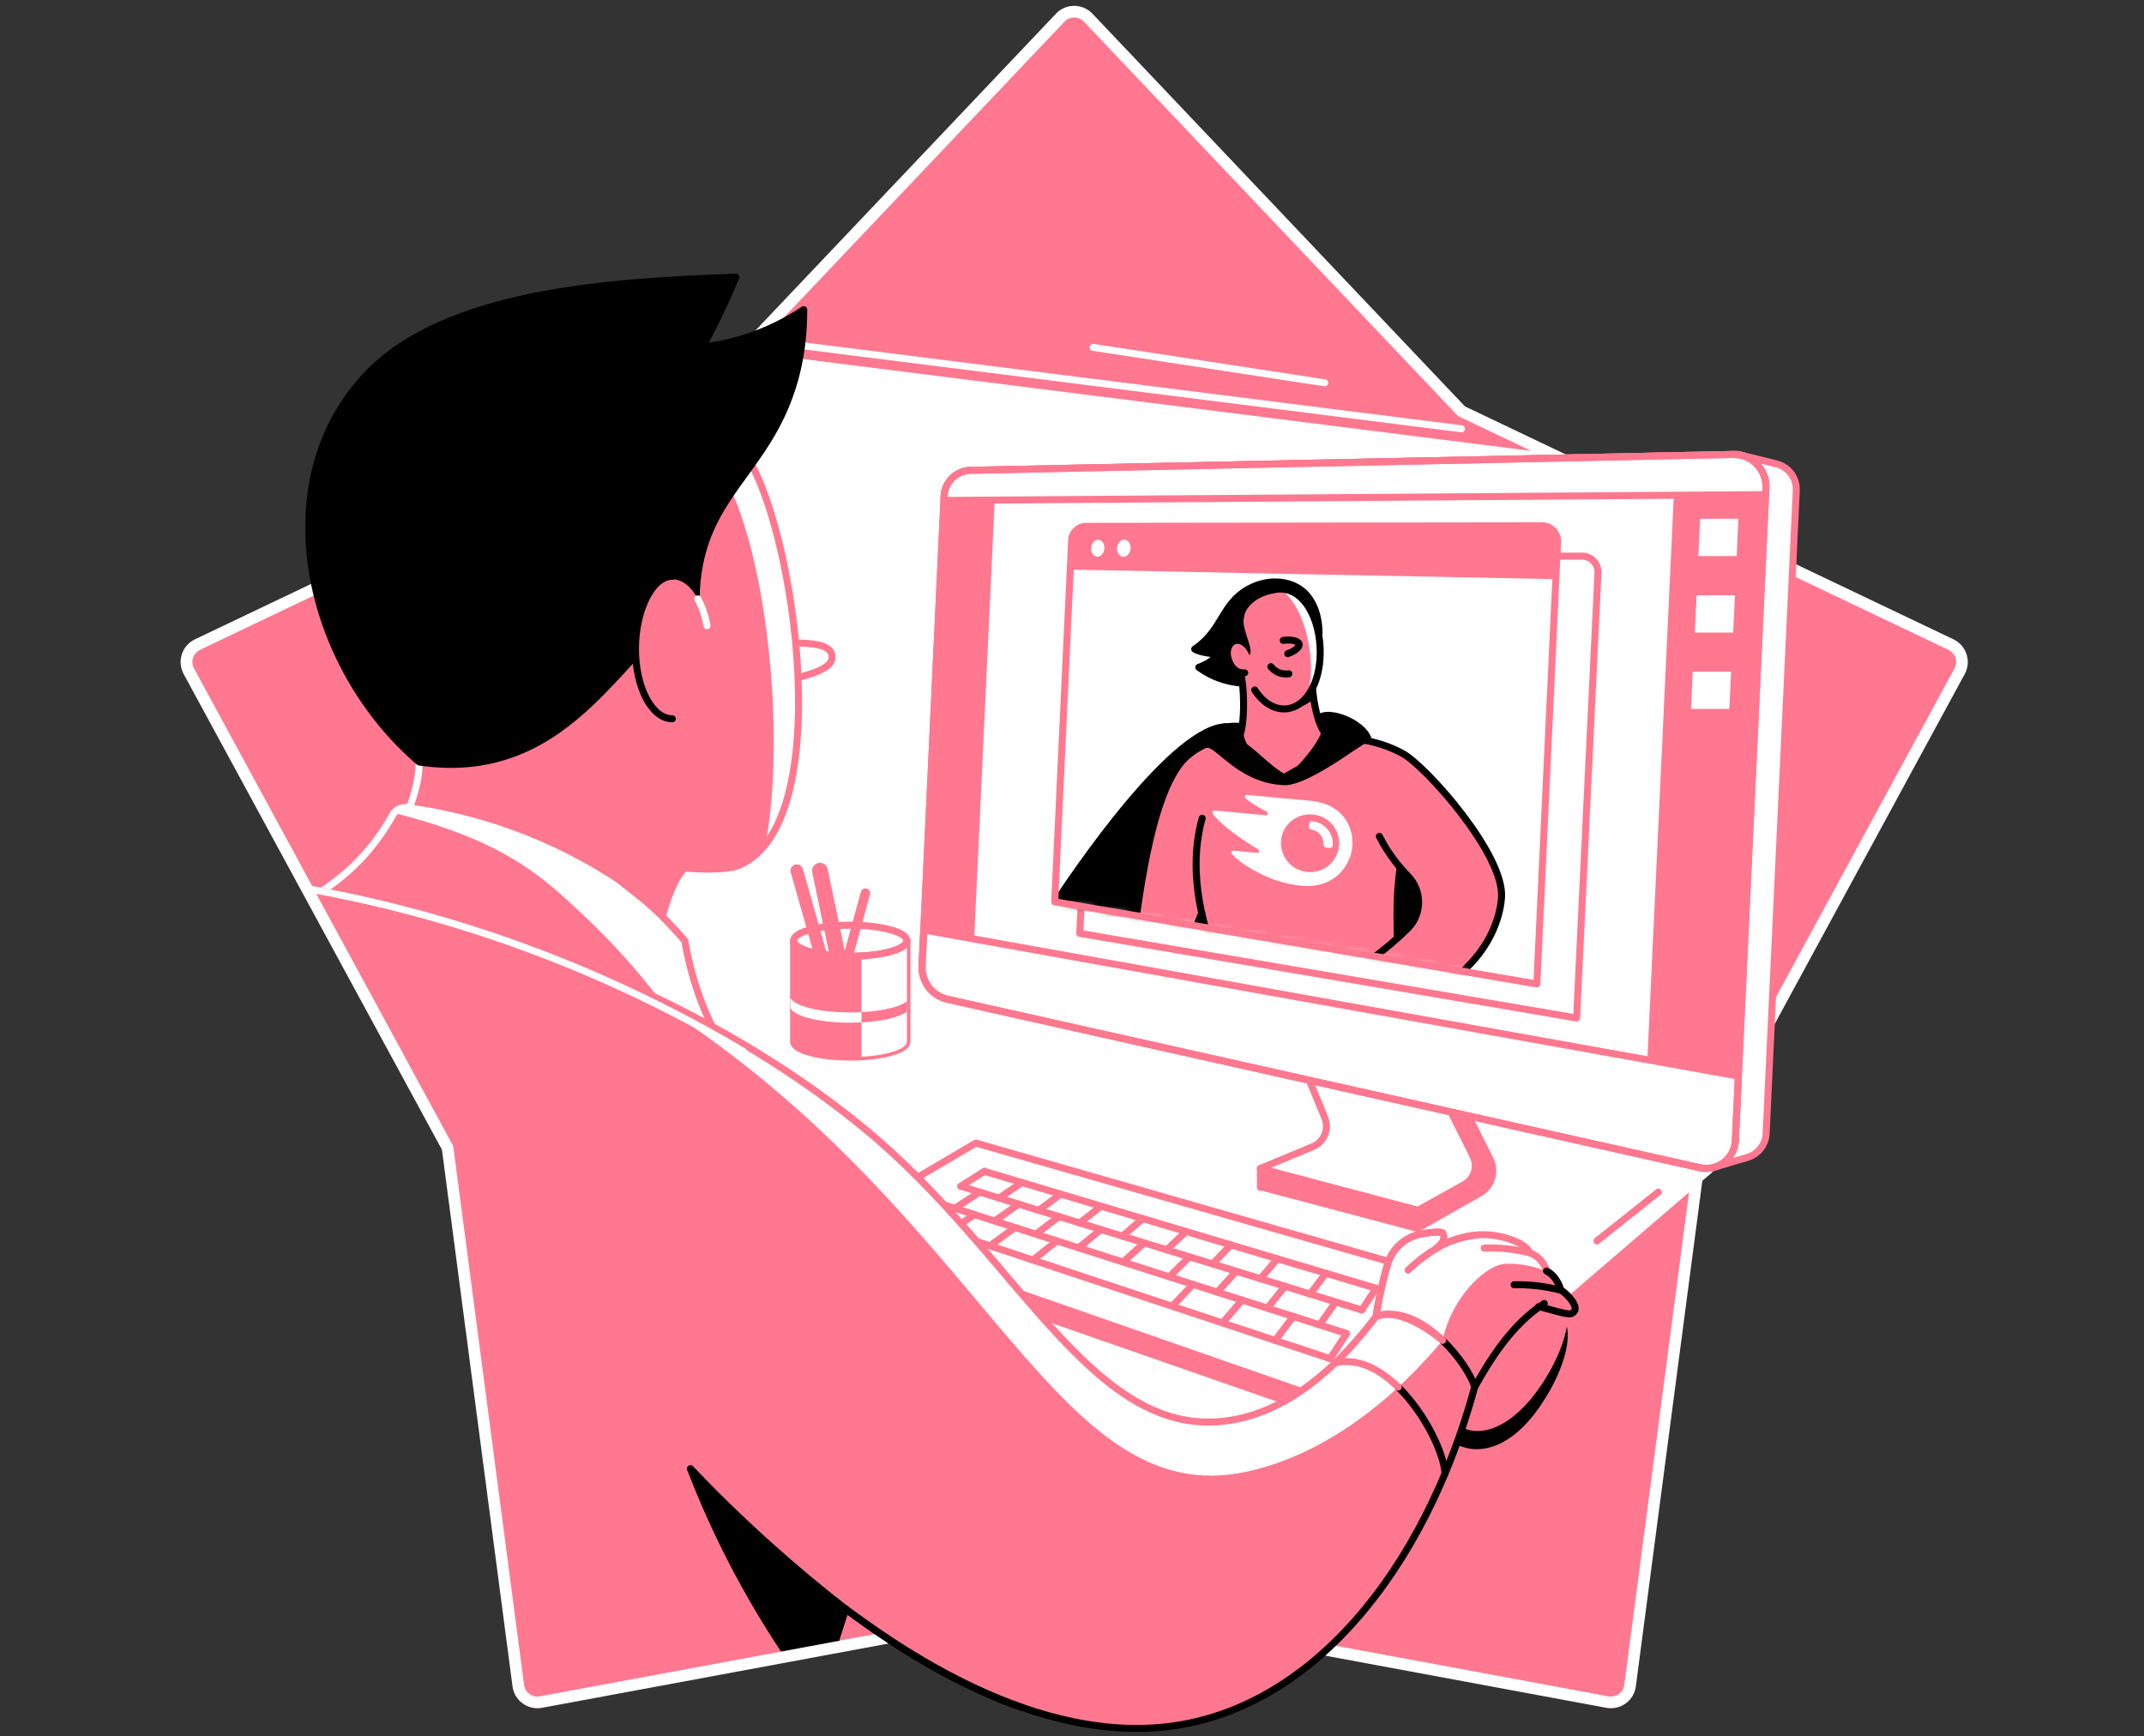 <svg width="368" height="298" viewBox="0 0 368 298" fill="none" xmlns="http://www.w3.org/2000/svg">
<rect x="0" y="0" width="368" height="298" fill="#333333" stroke="none"/>
<g clip-path="url(#clip0_8599_91470)">
<path d="M181.979 3.034L117.912 70.565L33.887 110.625C32.176 111.441 31.496 113.531 32.402 115.199L76.825 196.998L88.963 289.287C89.213 291.17 90.988 292.458 92.853 292.111L184.377 275.134L275.9 292.111C277.765 292.455 279.54 291.17 279.787 289.287L291.925 196.998L336.352 115.199C337.257 113.531 336.581 111.444 334.866 110.625L250.845 70.565L186.782 3.034C185.472 1.655 183.281 1.655 181.975 3.034" fill="#FF788F"/>
<path d="M181.979 3.034L117.912 70.565L33.887 110.625C32.176 111.441 31.496 113.531 32.402 115.199L76.825 196.998L88.963 289.287C89.213 291.17 90.988 292.458 92.853 292.111L184.377 275.134L275.9 292.111C277.765 292.455 279.54 291.17 279.787 289.287L291.925 196.998L336.352 115.199C337.257 113.531 336.581 111.444 334.866 110.625L250.845 70.565L186.782 3.034C185.472 1.655 183.281 1.655 181.975 3.034" stroke="white" stroke-width="2" stroke-linecap="round" stroke-linejoin="round"/>
<mask id="mask0_8599_91470" style="mask-type:luminance" maskUnits="userSpaceOnUse" x="32" y="2" width="305" height="298">
<path d="M181.979 3.034L47.979 57.547L48.405 103.702L33.887 110.625C32.176 111.441 31.496 113.531 32.402 115.199L76.825 196.998L88.963 289.287C89.213 291.17 90.988 292.458 92.853 292.111L148.677 281.756L165.8 296.188L208.376 300L232.365 284.033L275.897 292.108C277.762 292.451 279.537 291.166 279.784 289.283L294.638 201.443L303.44 199.643L336.348 115.195C337.254 113.528 336.577 111.441 334.863 110.621L313.677 75.4L186.782 3.034C185.472 1.655 183.282 1.655 181.975 3.034" fill="white"/>
</mask>
<g mask="url(#mask0_8599_91470)">
<path d="M133.388 61.055L271.937 78.522L295.757 199.586L200.246 281.703L84.734 196.174L133.388 61.055Z" fill="white"/>
<path d="M250.847 73.589L134.777 58.957" stroke="white" stroke-width="1.2" stroke-linecap="round" stroke-linejoin="round"/>
<path d="M227.374 65.698L187.622 59.613" stroke="white" stroke-width="1.2" stroke-linecap="round" stroke-linejoin="round"/>
<path d="M284.632 204.59L274.105 212.969" stroke="#FF788F" stroke-width="1.2" stroke-linecap="round" stroke-linejoin="round"/>
<path d="M299.922 198.637L294.084 200.366L166.177 169.347L166.112 169.258L170.229 81.439L298.347 77.988L304.897 79.606C306.984 80.122 308.416 82.04 308.316 84.188L303.144 194.528C303.054 196.443 301.762 198.089 299.926 198.633L299.922 198.637Z" fill="white" stroke="#FF788F" stroke-width="1.2" stroke-linecap="round" stroke-linejoin="round"/>
<path d="M291.772 200.399L162.654 171.496C159.991 170.902 158.144 168.479 158.27 165.752L162.046 85.174C162.16 82.715 164.161 80.767 166.62 80.717L297.463 77.993C300.663 77.925 303.254 80.585 303.104 83.781L297.857 195.753C297.71 198.857 294.8 201.076 291.772 200.399Z" fill="#FF788F"/>
<path d="M254.274 205.291L243.39 211.458L216.337 204.285V200.537H225.339C227.265 199.739 233.614 195.626 232.82 193.697L227.666 185.25L250.727 187.526L256.293 198.676C257.489 201.067 256.601 203.977 254.274 205.294V205.291Z" fill="#FF788F"/>
<path d="M251.311 203.306L243.39 207.705L216.337 200.532L225.339 196.784C227.265 195.982 228.181 193.774 227.39 191.845L223.424 182.188L248.046 188.824L252.828 198.402C253.716 200.181 253.047 202.343 251.307 203.309L251.311 203.306Z" fill="white" stroke="#FF788F" stroke-width="1.2" stroke-linecap="round" stroke-linejoin="round"/>
<path d="M291.772 200.399L162.654 171.496C159.991 170.902 158.144 168.479 158.27 165.752L162.046 85.174C162.16 82.715 164.161 80.767 166.62 80.717L297.463 77.993C300.663 77.925 303.254 80.585 303.104 83.781L297.857 195.753C297.71 198.857 294.8 201.076 291.772 200.399Z" stroke="#FF788F" stroke-width="1.2" stroke-miterlimit="10"/>
<path d="M298.083 95.435L298.387 89.035H291.809L291.504 95.435H298.083Z" fill="white"/>
<path d="M297.482 108.56L297.786 102.16H291.208L290.903 108.56H297.482Z" fill="white"/>
<path d="M296.819 121.665L297.123 115.266H290.548L290.24 121.665H296.819Z" fill="white"/>
<path d="M282.758 181.874L167.192 161.454L170.736 85.826L287.3 84.996L282.758 181.874Z" fill="white"/>
<path d="M270.614 176.467L185.333 161.942L188.332 97.976C188.397 96.612 189.521 95.538 190.885 95.538L271.538 95.441C273.102 95.441 274.351 96.748 274.279 98.308L270.614 176.467Z" fill="white"/>
<path d="M270.614 174.709L185.333 160.184L188.332 97.976C188.397 96.612 189.521 95.538 190.885 95.538L271.538 95.441C273.102 95.441 274.351 96.748 274.279 98.308L270.614 174.709Z" stroke="#FF788F" stroke-width="1.2" stroke-linecap="round" stroke-linejoin="round"/>
<path d="M263.79 168.869L181.029 154.773L183.939 92.697C184 91.373 185.091 90.331 186.416 90.331L264.685 90.234C266.203 90.234 267.416 91.501 267.344 93.019L263.79 168.869Z" fill="white"/>
<mask id="mask1_8599_91470" style="mask-type:luminance" maskUnits="userSpaceOnUse" x="181" y="90" width="87" height="79">
<path d="M263.789 168.869L181.028 154.773L183.938 92.697C183.999 91.373 185.09 90.331 186.415 90.331L264.684 90.234C266.202 90.234 267.415 91.501 267.343 93.019L263.789 168.869Z" fill="white"/>
</mask>
<g mask="url(#mask1_8599_91470)">
<path d="M209.319 125.679L210.532 124.129C201.197 124.061 184.21 149.12 179.603 156.182C180.684 156.862 195.753 166.698 195.753 158.544C195.753 158.319 206.727 133.84 206.727 133.84L209.315 125.679H209.319Z" fill="black"/>
<path d="M214.226 101.133C209.655 103.682 209.855 108.181 205.059 111.399C205.911 111.972 208.495 112.29 209.004 112.204C208.345 113.604 206.115 114.38 205.753 114.524C210.356 117.888 215.167 117.283 216.585 117.194C219.953 113.929 223.013 112.423 226.381 109.158C226.421 108.736 226.61 104.856 224.28 102.146C222.233 99.766 218.091 98.975 214.222 101.13L214.226 101.133Z" fill="black" stroke="black" stroke-width="1.2" stroke-linecap="round" stroke-linejoin="round"/>
<path d="M195.008 161.735C195.746 157.808 197.689 136.311 203.96 130.362C206.942 127.534 210.274 127.559 212.1 127.173C217.533 127.047 222.963 126.922 228.396 126.8C234.173 126.263 238.669 128.168 240.77 129.32C244.775 131.518 249.275 136.601 253.201 142.467C256.057 146.73 256.616 147.879 257.682 152.69C258.763 157.568 255.485 164.548 249.024 168.886C235.408 167.247 221.109 165.185 208.409 163.657C207.59 163.557 207.096 156.806 206.269 156.706C205.499 156.613 204.397 163.174 203.624 163.08C200.302 162.68 198.512 162.153 195.008 161.731V161.735Z" fill="#FF788F"/>
<path d="M240.767 149.395C240.423 149.008 240.101 148.626 239.797 148.246V148.264C239.6 149.606 239.439 151.031 239.328 152.534C239.128 155.269 239.16 159.245 239.278 161.533L240.241 160.674L240.567 160.373C241.429 159.442 241.343 159.478 242.321 158.537C242.414 158.447 242.503 158.351 242.593 158.25C244.479 156.146 244.268 152.878 242.231 150.92C241.748 150.455 241.257 149.95 240.767 149.399V149.395Z" fill="black"/>
<path d="M228.392 126.8C234.169 126.263 238.664 128.168 240.765 129.32C244.771 131.518 258.261 146.684 257.724 154.036C257.395 158.545 254.743 164.552 248.278 168.886" stroke="black" stroke-width="1.2" stroke-linecap="round" stroke-linejoin="round"/>
<path d="M236.757 143.539C237.587 145.168 238.858 147.258 240.766 149.395C241.066 149.731 241.364 150.05 241.664 150.354C244.116 152.852 244.109 156.886 241.621 159.353C239.85 161.11 237.673 162.964 235.368 164.639" stroke="black" stroke-width="1.2" stroke-linecap="round" stroke-linejoin="round"/>
<path d="M206.348 140.43C203.484 150.659 207.303 160.832 208.409 163.663" stroke="black" stroke-width="1.2" stroke-linecap="round" stroke-linejoin="round"/>
<path d="M228.758 145.044C228.715 145.498 228.482 145.545 227.906 145.491C227.294 145.434 227.201 145.319 227.172 144.861C227.158 143.68 226.467 142.613 225.15 142.388C224.734 142.316 224.645 142.148 224.692 141.625C224.738 141.135 224.828 140.917 225.211 140.953C227.516 141.164 228.929 143.157 228.758 145.04V145.044ZM232.108 145.352C232.43 141.847 230.401 137.932 224.924 137.427L214.039 136.425C213.821 136.403 213.674 136.507 213.656 136.707C213.646 136.815 213.717 136.922 213.789 136.987C214.161 137.337 214.709 137.735 215.453 138.196C216.173 138.644 216.735 138.945 217.304 139.242C217.54 139.363 217.626 139.481 217.615 139.625C217.597 139.814 217.451 139.925 217.178 139.9L208.538 139.102C208.28 139.077 208.144 139.231 208.126 139.396C208.112 139.539 208.151 139.653 208.259 139.793C208.892 140.587 209.923 141.575 211.462 142.746C212.808 143.769 214.483 144.897 215.822 145.699C216.047 145.831 216.115 145.971 216.098 146.107C216.076 146.264 215.944 146.382 215.668 146.357L211.709 145.992C211.484 145.971 211.351 146.078 211.333 146.261C211.323 146.361 211.394 146.5 211.491 146.604C212.314 147.506 213.674 148.53 215.518 149.525C217.977 150.853 220.525 151.748 223.446 152.016C228.99 152.524 231.804 148.598 232.104 145.355L232.108 145.352ZM224.412 149.654C221.692 149.403 219.63 146.98 219.884 144.224C220.139 141.468 222.601 139.535 225.321 139.786C228.11 140.043 230.089 142.424 229.839 145.144C229.584 147.9 227.201 149.912 224.409 149.654H224.412Z" fill="white"/>
<path d="M212.796 115.034C213.705 117.518 213.841 126.559 212.095 127.175C214.16 129.931 217.07 132.981 220.266 134.763C223.592 133.013 231.28 126.978 229.651 127.118C227.142 127.332 225.324 122.962 225.091 115.037C221.229 114.84 216.658 115.234 212.796 115.037V115.034Z" fill="#FF788F"/>
<path d="M225.495 119.919C225.327 118.766 225.205 117.485 225.133 116.078L220.792 118.258V121.644C221.4 121.673 222.671 121.644 224.038 120.946C224.625 120.645 225.097 120.284 225.491 119.915L225.495 119.919Z" fill="black"/>
<path d="M212.796 115.033C213.705 117.517 213.841 126.559 212.095 127.174C215.291 128.957 217.163 131.659 220.359 133.438C223.685 131.688 231.28 126.974 229.651 127.114C227.142 127.328 225.324 122.958 225.091 115.033C221.229 114.837 216.658 115.23 212.796 115.033Z" stroke="black" stroke-width="1.2" stroke-linecap="round" stroke-linejoin="round"/>
<path d="M226.85 124.882C227.419 126.446 221.846 132.936 220.36 133.433C218.073 133.208 212.84 128.54 213.28 124.095C211.573 123.894 207.679 124.013 205.105 126.493C203.523 128.018 203.319 129.772 203.956 130.359C204.454 129.893 205.119 129.367 205.964 128.895C207.543 128.018 206.161 128.44 207.124 128.34C208.624 127.971 212.84 134.754 220.869 134.754C224.183 134.453 230.107 130.373 232.534 128.727C234.202 127.595 235.483 126.84 235.504 127.309C235.333 123.962 228.242 120.841 226.066 122.749C225.869 122.924 227.054 124.696 226.846 124.882H226.85Z" fill="black"/>
<path d="M226.603 112.164C226.543 117.333 224.141 121.345 220.798 121.646C217.458 121.946 214.43 118.514 213.449 113.442C213.417 113.27 214.072 112.519 214.24 112.49C215.568 112.254 213.317 108.338 213.446 106.52C213.639 103.774 215.257 101.713 218.954 101.154C223.658 100.445 226.671 106.086 226.596 112.168L226.603 112.164Z" fill="#FF788F"/>
<path d="M213.887 115.417C214.695 115.114 214.941 113.78 214.437 112.436C213.933 111.092 212.871 110.248 212.064 110.55C211.257 110.853 211.011 112.187 211.514 113.531C212.018 114.875 213.08 115.719 213.887 115.417Z" fill="#FF788F"/>
<path d="M220.257 109.915C221.771 109.668 222.895 110.072 222.996 110.548C223.092 111.003 222.298 111.751 221.03 112.18" stroke="black" stroke-width="1.2" stroke-linecap="round" stroke-linejoin="round"/>
<path d="M218.127 114.41C218.313 114.646 218.739 115.119 219.458 115.42C220.235 115.742 220.926 115.681 221.223 115.634" stroke="black" stroke-width="1.2" stroke-linecap="round" stroke-linejoin="round"/>
<path d="M203.62 163.082C204.501 160.956 205.385 158.833 206.265 156.707" stroke="black" stroke-width="1.2" stroke-linecap="round" stroke-linejoin="round"/>
<path d="M226.604 112.165C226.672 106.466 224.03 101.155 219.828 101.094C224.385 104.473 226.121 114.251 224.317 119.595C225.705 117.877 226.568 115.229 226.604 112.165Z" fill="white"/>
<path d="M212.762 106.584C212.955 103.839 215.264 101.713 218.961 101.154C223.664 100.445 226.678 106.086 226.603 112.168C226.542 117.336 224.14 121.349 220.797 121.649C218.728 121.836 216.781 120.59 215.364 118.414" stroke="black" stroke-width="1.2" stroke-linecap="round" stroke-linejoin="round"/>
</g>
<path d="M267.046 99.394L183.702 97.755L183.938 92.697C183.999 91.373 185.09 90.331 186.415 90.331L264.684 90.234C266.202 90.234 267.415 91.501 267.344 93.019L267.043 99.394H267.046Z" fill="#FF788F"/>
<path d="M189.561 94.096C189.522 94.902 188.985 95.55 188.358 95.543C187.735 95.535 187.263 94.877 187.299 94.075C187.335 93.273 187.871 92.625 188.494 92.629C189.121 92.629 189.597 93.287 189.561 94.096Z" fill="white"/>
<path d="M194.049 94.095C194.01 94.911 193.462 95.566 192.821 95.555C192.181 95.545 191.701 94.883 191.741 94.074C191.78 93.265 192.324 92.61 192.961 92.613C193.598 92.613 194.089 93.279 194.049 94.095Z" fill="white"/>
<path d="M263.79 168.869L181.029 154.773L183.939 92.697C184 91.373 185.091 90.331 186.416 90.331L264.685 90.234C266.203 90.234 267.416 91.501 267.344 93.019L263.79 168.869Z" stroke="#FF788F" stroke-width="1.2" stroke-linecap="round" stroke-linejoin="round"/>
<path d="M213.644 115.469C213.271 115.505 212.974 115.458 212.752 115.39C211.188 114.932 210.734 112.899 210.698 112.734" stroke="black" stroke-width="1.2" stroke-linecap="round" stroke-linejoin="round"/>
<path d="M216.337 200.531V203.76" stroke="#FF788F" stroke-width="1.2" stroke-linecap="round" stroke-linejoin="round"/>
<path d="M303.055 84.884L303.105 83.781C303.255 80.585 300.667 77.925 297.464 77.993L166.621 80.717C164.162 80.767 162.161 82.718 162.047 85.174L162.015 85.886L303.055 84.884Z" fill="white"/>
<path d="M303.055 84.884L303.105 83.781C303.255 80.585 300.667 77.925 297.464 77.993L166.621 80.717C164.162 80.767 162.161 82.718 162.047 85.174L162.015 85.886L303.055 84.884Z" stroke="#FF788F" stroke-width="1.2" stroke-linecap="round" stroke-linejoin="round"/>
<path d="M297.857 195.753L298.376 184.675L158.556 159.605L158.27 165.748C158.141 168.471 159.992 170.895 162.655 171.492L291.772 200.396C294.804 201.076 297.714 198.853 297.857 195.75V195.753Z" fill="white" stroke="#FF788F" stroke-width="1.2" stroke-linecap="round" stroke-linejoin="round"/>
<path d="M291.772 200.399L162.654 171.496C159.991 170.902 158.144 168.479 158.27 165.752L162.046 85.174C162.16 82.715 164.161 80.767 166.62 80.717L297.463 77.993C300.663 77.925 303.254 80.585 303.104 83.781L297.857 195.753C297.71 198.857 294.8 201.076 291.772 200.399Z" stroke="#FF788F" stroke-width="1.2" stroke-linecap="round" stroke-linejoin="round"/>
<path d="M235.003 245.42L142.789 213.299V210.711L248.035 219.255V224.076L235.003 245.42Z" fill="#FF788F" stroke="#FF788F" stroke-width="1.2" stroke-linecap="round" stroke-linejoin="round"/>
<path d="M235.003 242.839L142.789 210.718L167.493 196.172L248.035 219.262L235.003 242.839Z" fill="white" stroke="#FF788F" stroke-width="1.2" stroke-linecap="round" stroke-linejoin="round"/>
<path d="M168.961 201.023L236.199 221.089" stroke="#FF788F" stroke-width="1.2" stroke-linecap="round" stroke-linejoin="round"/>
<path d="M164.898 203.582L233.75 224.825" stroke="#FF788F" stroke-width="1.2" stroke-linecap="round" stroke-linejoin="round"/>
<path d="M160.587 206.312L231.125 228.852" stroke="#FF788F" stroke-width="1.2" stroke-linecap="round" stroke-linejoin="round"/>
<path d="M156 209.195L228.296 233.166" stroke="#FF788F" stroke-width="1.2" stroke-linecap="round" stroke-linejoin="round"/>
<path d="M188.992 207L185.333 209.889" stroke="#FF788F" stroke-width="1.2" stroke-linecap="round" stroke-linejoin="round"/>
<path d="M182.083 204.934L178.278 207.708" stroke="#FF788F" stroke-width="1.2" stroke-linecap="round" stroke-linejoin="round"/>
<path d="M175.411 202.949L171.47 205.616" stroke="#FF788F" stroke-width="1.2" stroke-linecap="round" stroke-linejoin="round"/>
<path d="M168.96 201.023L164.898 203.586" stroke="#FF788F" stroke-width="1.2" stroke-linecap="round" stroke-linejoin="round"/>
<path d="M219.266 216.035L216.338 219.457" stroke="#FF788F" stroke-width="1.2" stroke-linecap="round" stroke-linejoin="round"/>
<path d="M211.273 213.648L208.138 216.927" stroke="#FF788F" stroke-width="1.2" stroke-linecap="round" stroke-linejoin="round"/>
<path d="M203.574 211.352L200.249 214.494" stroke="#FF788F" stroke-width="1.2" stroke-linecap="round" stroke-linejoin="round"/>
<path d="M196.15 209.137L192.653 212.147" stroke="#FF788F" stroke-width="1.2" stroke-linecap="round" stroke-linejoin="round"/>
<path d="M181.438 212.961L177.279 216.247" stroke="#FF788F" stroke-width="1.2" stroke-linecap="round" stroke-linejoin="round"/>
<path d="M174.231 210.66L169.918 213.803" stroke="#FF788F" stroke-width="1.2" stroke-linecap="round" stroke-linejoin="round"/>
<path d="M167.283 208.441L162.827 211.455" stroke="#FF788F" stroke-width="1.2" stroke-linecap="round" stroke-linejoin="round"/>
<path d="M160.586 206.297L156 209.185" stroke="#FF788F" stroke-width="1.2" stroke-linecap="round" stroke-linejoin="round"/>
<path d="M213.207 223.105L209.849 227.032" stroke="#FF788F" stroke-width="1.2" stroke-linecap="round" stroke-linejoin="round"/>
<path d="M204.789 220.418L201.202 224.169" stroke="#FF788F" stroke-width="1.2" stroke-linecap="round" stroke-linejoin="round"/>
<path d="M188.956 211.016L185.141 214.158" stroke="#FF788F" stroke-width="1.2" stroke-linecap="round" stroke-linejoin="round"/>
<path d="M181.77 208.793L177.797 211.807" stroke="#FF788F" stroke-width="1.2" stroke-linecap="round" stroke-linejoin="round"/>
<path d="M174.84 206.656L170.724 209.548" stroke="#FF788F" stroke-width="1.2" stroke-linecap="round" stroke-linejoin="round"/>
<path d="M168.155 204.586L163.903 207.364" stroke="#FF788F" stroke-width="1.2" stroke-linecap="round" stroke-linejoin="round"/>
<path d="M220.56 220.742L217.549 224.49" stroke="#FF788F" stroke-width="1.2" stroke-linecap="round" stroke-linejoin="round"/>
<path d="M212.198 218.164L208.956 221.747" stroke="#FF788F" stroke-width="1.2" stroke-linecap="round" stroke-linejoin="round"/>
<path d="M204.157 215.688L200.706 219.113" stroke="#FF788F" stroke-width="1.2" stroke-linecap="round" stroke-linejoin="round"/>
<path d="M196.414 213.301L192.773 216.579" stroke="#FF788F" stroke-width="1.2" stroke-linecap="round" stroke-linejoin="round"/>
<path d="M236.199 221.086L233.751 224.826" stroke="#FF788F" stroke-width="1.2" stroke-linecap="round" stroke-linejoin="round"/>
<path d="M227.565 218.512L224.87 222.091" stroke="#FF788F" stroke-width="1.2" stroke-linecap="round" stroke-linejoin="round"/>
<path d="M231.124 228.863L228.296 233.184" stroke="#FF788F" stroke-width="1.2" stroke-linecap="round" stroke-linejoin="round"/>
<path d="M221.978 225.934L218.875 230.05" stroke="#FF788F" stroke-width="1.2" stroke-linecap="round" stroke-linejoin="round"/>
<path d="M229.265 223.441L226.501 227.364" stroke="#FF788F" stroke-width="1.2" stroke-linecap="round" stroke-linejoin="round"/>
<path d="M144.704 178.484C144.231 178.484 143.798 178.172 143.662 177.696L135.727 149.72C135.562 149.144 135.899 148.546 136.475 148.382C137.051 148.217 137.649 148.553 137.814 149.13L145.749 177.106C145.914 177.682 145.577 178.28 145.001 178.444C144.901 178.473 144.804 178.487 144.704 178.487V178.484Z" fill="#FF788F"/>
<path d="M146.659 179.161C146.033 179.161 145.467 178.721 145.335 178.083L139.414 149.703C139.26 148.969 139.733 148.253 140.463 148.099C141.197 147.945 141.913 148.418 142.067 149.148L147.987 177.529C148.141 178.262 147.668 178.978 146.938 179.132C146.845 179.15 146.752 179.161 146.659 179.161Z" fill="#FF788F"/>
<path d="M141.715 179.049C141.644 179.049 141.572 179.038 141.5 179.02C141.067 178.902 140.813 178.454 140.931 178.021L147.768 153.059C147.886 152.626 148.333 152.372 148.766 152.49C149.2 152.608 149.454 153.055 149.336 153.488L142.499 178.451C142.399 178.812 142.073 179.049 141.715 179.049Z" fill="#FF788F"/>
<path d="M145.939 164.112C140.563 164.112 136.207 162.916 136.207 161.445V178.751C136.207 180.222 140.563 181.418 145.939 181.418C151.315 181.418 155.671 180.222 155.671 178.751V161.445C155.671 162.916 151.315 164.112 145.939 164.112Z" fill="#FF788F" stroke="#FF788F" stroke-width="1.2" stroke-linecap="round" stroke-linejoin="round"/>
<path d="M154.615 172.454C152.794 173.238 149.59 173.761 145.939 173.761C141.379 173.761 137.521 172.948 136.171 171.821L135.656 171.312V172.698C135.656 174.255 140.259 175.515 145.939 175.515C149.683 175.515 152.962 174.967 154.759 174.147" fill="white"/>
<path d="M147.873 164.062V181.368C152.322 181.121 155.672 180.047 155.672 178.755V161.449C155.672 162.741 152.322 163.819 147.873 164.062Z" fill="white"/>
<path d="M147.873 175.462C151.531 175.273 154.498 174.55 155.672 173.601V171.844C154.498 172.792 151.531 173.515 147.873 173.705V175.462Z" fill="#FF788F"/>
<path d="M145.939 164.114C151.314 164.114 155.671 162.921 155.671 161.448C155.671 159.975 151.314 158.781 145.939 158.781C140.564 158.781 136.207 159.975 136.207 161.448C136.207 162.921 140.564 164.114 145.939 164.114Z" stroke="#FF788F" stroke-width="1.2" stroke-linecap="round" stroke-linejoin="round"/>
<path d="M249.216 232.17C244.928 238.617 240.546 244.054 251.199 247.737C254.037 248.718 258.973 248.209 264.02 240.743C268.354 234.329 269.761 227.725 267.259 226.061C264.761 224.396 253.504 225.724 249.212 232.17H249.216Z" fill="black" stroke="black" stroke-width="1.2" stroke-linecap="round" stroke-linejoin="round"/>
<path d="M249.216 228.842C244.928 235.289 244.27 240.364 251.199 244.409C253.794 245.923 258.973 244.881 264.02 237.415C268.355 231.001 269.762 224.397 267.26 222.732C264.761 221.068 253.504 222.396 249.213 228.842H249.216Z" fill="#FF788F" stroke="#FF788F" stroke-width="1.2" stroke-linecap="round" stroke-linejoin="round"/>
<path d="M236.197 225.982V225.921C236.337 224.676 237.145 220.463 238.141 217.045C238.932 214.331 241.183 212.284 243.964 211.769C245.525 211.479 247.032 211.335 247.608 211.572C248.173 212.628 247.608 213.308 246.609 214.206C247.712 213.476 250.042 212.359 253.206 211.973C257.14 211.493 262.065 213.311 262.584 215.026C264.688 215.77 265.397 217.739 265.444 218.125C267.366 219.117 267.896 221.429 267.896 221.429C268.203 221.415 271.754 224.497 269.757 225.406C269.359 225.832 264.871 224.207 264.323 225.191C262.813 227.908 258.392 237.171 251.133 238.563C245.077 233.463 242.25 231.083 236.193 225.982H236.197Z" fill="#FF788F"/>
<path d="M265.447 218.123C265.397 217.737 264.692 215.768 262.587 215.023C262.064 213.305 257.143 211.487 253.209 211.97C250.045 212.357 247.715 213.474 246.612 214.204C247.611 213.305 248.177 212.629 247.611 211.569C247.035 211.33 245.528 211.476 243.967 211.766C241.186 212.282 238.935 214.329 238.144 217.042C237.149 220.46 236.34 224.673 236.2 225.919V225.98C239.708 228.933 245.016 227.852 247.611 230.035C249.165 222.63 254.759 217.547 257.794 216.974C258.428 216.852 261.395 216.598 265.533 218.17C265.504 218.155 265.479 218.137 265.45 218.12L265.447 218.123Z" fill="white"/>
<path d="M236.197 225.982V225.921C236.337 224.676 237.145 220.463 238.141 217.045C238.932 214.331 241.183 212.284 243.964 211.769C245.525 211.479 247.032 211.335 247.608 211.572C248.173 212.628 247.608 213.308 246.609 214.206C247.712 213.476 250.042 212.359 253.206 211.973C257.14 211.493 262.065 213.311 262.584 215.026C264.688 215.77 265.397 217.739 265.444 218.125C267.366 219.117 267.896 221.429 267.896 221.429C268.203 221.415 271.754 224.497 269.757 225.406C269.359 225.832 264.871 224.207 264.323 225.191C262.813 227.908 258.392 237.171 251.133 238.563C245.077 233.463 242.25 231.083 236.193 225.982H236.197Z" stroke="#FF788F" stroke-width="1.2" stroke-linecap="round" stroke-linejoin="round"/>
<path d="M254.756 214.203C256.027 214.15 257.516 214.178 259.166 214.379C260.437 214.533 261.582 214.765 262.588 215.023" stroke="#FF788F" stroke-width="1.2" stroke-linecap="round" stroke-linejoin="round"/>
<path d="M259.888 220.482C261.52 220.45 263.407 220.547 265.476 220.905C266.335 221.055 267.143 221.234 267.899 221.431" stroke="black" stroke-width="1.2" stroke-linecap="round" stroke-linejoin="round"/>
<path d="M236.195 225.925C236.334 224.68 237.143 220.467 238.138 217.048C238.929 214.335 241.181 212.288 243.962 211.772C245.523 211.483 247.029 211.339 247.606 211.576C248.171 212.632 247.606 213.312 246.607 214.21C247.71 213.48 250.04 212.363 253.204 211.977" stroke="#FF788F" stroke-width="1.2" stroke-linecap="round" stroke-linejoin="round"/>
<path d="M265.064 223.703C259.383 227.308 255.564 233.682 253.134 238.01" stroke="black" stroke-width="1.2" stroke-linecap="round" stroke-linejoin="round"/>
<path d="M265.446 218.129C267.369 219.12 267.898 221.433 267.898 221.433C268.206 221.418 271.757 224.5 269.76 225.409C269.362 225.835 265.21 224.446 264.101 224.242" stroke="black" stroke-width="1.2" stroke-linecap="round" stroke-linejoin="round"/>
<path d="M133.388 110.293C138.402 110.368 142.501 110.207 142.812 112.562C143.141 115.039 137.948 115.955 134.476 116.986" stroke="#FF788F" stroke-width="1.2" stroke-miterlimit="10"/>
<path d="M68.406 121.626C79.187 132.754 62.361 151.871 59.018 157.441C75.418 163.003 94.6 171.833 111 177.396C111.985 171.264 114.827 150.311 119.512 149.094C108.384 136.699 98.483 111.79 87.355 99.398L68.406 121.63V121.626Z" fill="#FF788F" stroke="white" stroke-width="1.2" stroke-linecap="round" stroke-linejoin="round"/>
<path d="M126.648 76.434C135.654 84.999 144.706 141.456 126.648 148.586C124.365 149.488 116.247 149.384 111.522 147.827C98.658 139.888 90.834 132.704 77.966 124.765L126.648 76.434Z" fill="#FF788F"/>
<path d="M131.363 144.946C142.849 130.399 134.734 84.122 126.649 76.434L123.191 79.866C131.656 92.473 134.985 126.816 131.363 144.946Z" fill="white"/>
<path d="M126.649 76.434C135.655 84.999 144.707 141.456 126.649 148.586C124.938 149.262 119.942 149.373 115.561 148.729" stroke="#FF788F" stroke-width="1.2" stroke-linecap="round" stroke-linejoin="round"/>
<path d="M126.303 47.57C104.759 48.326 76.36 50.04 62.845 64.436C45.571 82.83 52.522 114.117 71.965 130.779C99.132 134.749 107.522 108.433 119.516 104.077C119.466 102.721 119.47 100.569 119.874 97.992C121.807 85.586 130.158 81.019 134.897 69.533C136.364 65.975 137.979 60.567 137.954 53.136C135.387 54.854 131.779 56.844 127.176 58.212C124.76 58.928 122.523 59.339 120.569 59.568C121.61 57.66 122.652 55.631 123.679 53.476C124.646 51.447 125.519 49.474 126.306 47.57H126.303Z" fill="black" stroke="black" stroke-width="1.2" stroke-linecap="round" stroke-linejoin="round"/>
<path d="M115.396 123.37C118.887 123.37 121.717 118.007 121.717 111.39C121.717 104.774 118.887 99.41 115.396 99.41C111.905 99.41 109.075 104.774 109.075 111.39C109.075 118.007 111.905 123.37 115.396 123.37Z" fill="#FF788F"/>
<path d="M115.396 123.36C111.906 123.36 109.075 117.998 109.075 111.38C109.075 104.762 111.906 98.906 115.396 98.906" stroke="black" stroke-width="1.2" stroke-linecap="round" stroke-linejoin="round"/>
<path d="M50.456 155.559C53.043 154.385 56.755 152.334 60.449 148.851C64.494 145.032 66.849 141.066 68.159 138.41C73.678 139.04 80.393 140.339 87.716 142.999C101.79 148.114 111.659 155.913 117.55 161.461C117.94 163.795 118.524 166.375 119.404 169.124C121.312 175.073 123.954 179.791 126.309 183.256C101.024 174.025 75.74 164.793 50.456 155.562V155.559Z" fill="#FF788F"/>
<path d="M67.587 139.512C86.447 144.244 92.976 150.325 100.081 156.99C109.032 165.387 115.321 173.895 119.642 180.818C120.472 181.122 121.302 181.423 122.133 181.727C122.691 180.882 123.246 180.037 123.804 179.196C122.215 176.365 120.651 173.011 119.405 169.12C118.525 166.372 117.938 163.791 117.551 161.457C111.66 155.909 101.792 148.11 87.718 142.995C83.77 141.56 71.664 139.158 68.16 138.406" fill="white"/>
<path d="M50.456 155.554C53.043 154.38 56.755 152.329 60.449 148.846C63.81 145.675 66.004 142.396 67.4 139.855C67.887 138.971 68.868 138.48 69.87 138.616C75.042 139.311 81.134 140.603 87.716 142.994C101.79 148.109 111.659 155.908 117.55 161.456C117.94 163.79 118.524 166.37 119.404 169.119C121.312 175.068 123.954 179.786 126.309 183.25C101.024 174.019 75.74 164.788 50.456 155.557V155.554Z" stroke="white" stroke-width="1.2" stroke-linecap="round" stroke-linejoin="round"/>
<path d="M105.878 150.664C109.704 153.975 111.512 154.544 117.547 161.452C117.937 163.786 118.52 166.367 119.401 169.116C121.308 175.064 123.95 179.782 126.305 183.247" stroke="#FF788F" stroke-width="1.2" stroke-linecap="round" stroke-linejoin="round"/>
<path d="M45.316 152.121H50.456C93.494 159.28 126.31 175.508 148.491 193.785C174.212 214.978 186.775 245.459 208.935 244.006C221.09 243.208 230.4 233.572 236.195 225.923C243.515 223.446 251.69 233.529 253.132 238.004C244.478 269.702 225.02 293.39 200.477 296.318C175.482 299.3 150.903 280.261 145.13 276.131C142.155 285.469 139.177 294.811 136.203 304.15L55.546 308.982L45.316 152.121Z" fill="#FF788F"/>
<path d="M118.517 252.078C123.131 257.086 147.921 283.465 175.482 293.072" stroke="black" stroke-width="1.2" stroke-linecap="round" stroke-linejoin="round"/>
<path d="M118.517 252.082C120.475 257.161 122.884 262.644 125.862 268.375C130.544 277.38 135.587 284.987 140.319 291.232C141.922 286.2 143.526 281.164 145.129 276.131C140.913 272.849 136.528 269.212 132.054 265.196C127.075 260.729 122.576 256.323 118.521 252.078L118.517 252.082Z" fill="black" stroke="black" stroke-width="1.2" stroke-linecap="round" stroke-linejoin="round"/>
<path d="M247.605 230.046C244.348 226.918 240.146 224.592 236.194 225.93C230.396 233.579 221.09 243.215 208.934 244.013C186.771 245.466 174.211 214.985 148.49 193.791C137.448 184.693 123.764 176.102 107.5 168.883C168.155 204.601 179.358 258.445 212.549 252.843C219.708 251.633 233.413 246.966 247.609 230.05L247.605 230.046Z" fill="white"/>
<path d="M239.993 238.066C244.542 242.523 247.781 249.263 248.032 252.874" stroke="black" stroke-width="1.2" stroke-linecap="round" stroke-linejoin="round"/>
<path d="M45.316 152.121H50.456C93.494 159.28 126.31 175.508 148.491 193.785C174.212 214.978 186.775 245.459 208.935 244.006C221.09 243.208 230.4 233.572 236.195 225.923C240.147 224.585 244.352 226.911 247.61 230.04" stroke="#FF788F" stroke-width="1.2" stroke-linecap="round" stroke-linejoin="round"/>
<path d="M45.316 152.121H50.456C80.909 157.186 107.017 168.225 127.584 180.437" stroke="white" stroke-width="1.2" stroke-linecap="round" stroke-linejoin="round"/>
<path d="M247.609 230.039C250.383 232.702 252.47 235.945 253.132 238.003C244.477 269.702 225.02 293.39 200.476 296.318C175.482 299.299 150.902 280.261 145.129 276.13C142.155 285.469 139.177 294.811 136.202 304.149L55.545 308.981" stroke="black" stroke-width="1.2" stroke-linecap="round" stroke-linejoin="round"/>
<path d="M229.18 233.897C233.042 232.978 236.833 234.971 239.99 238.064" stroke="#FF788F" stroke-width="1.2" stroke-linecap="round" stroke-linejoin="round"/>
<path d="M121.353 107.384C121.224 106.618 121.009 105.709 120.647 104.725C120.375 103.984 120.068 103.332 119.771 102.781" stroke="white" stroke-width="1.2" stroke-linecap="round" stroke-linejoin="round"/>
<path d="M241.683 217.984C242.449 217.247 243.351 216.466 244.4 215.69C245.166 215.124 245.91 214.637 246.612 214.215" stroke="#FF788F" stroke-width="1.2" stroke-linecap="round" stroke-linejoin="round"/>
<path d="M236.195 225.922C240.694 224.06 247.606 230.038 247.606 230.038" stroke="#FF788F" stroke-width="1.2" stroke-linecap="round" stroke-linejoin="round"/>
<path d="M33.887 110.621C32.176 111.437 31.496 113.528 32.402 115.195L76.825 196.994L88.963 289.283C89.213 291.166 90.988 292.455 92.853 292.108L148.058 281.868" stroke="white" stroke-width="2" stroke-linecap="round" stroke-linejoin="round"/>
</g>
</g>
<defs>
<clipPath id="clip0_8599_91470">
<rect width="368" height="297.99" fill="white"/>
</clipPath>
</defs>
</svg>

